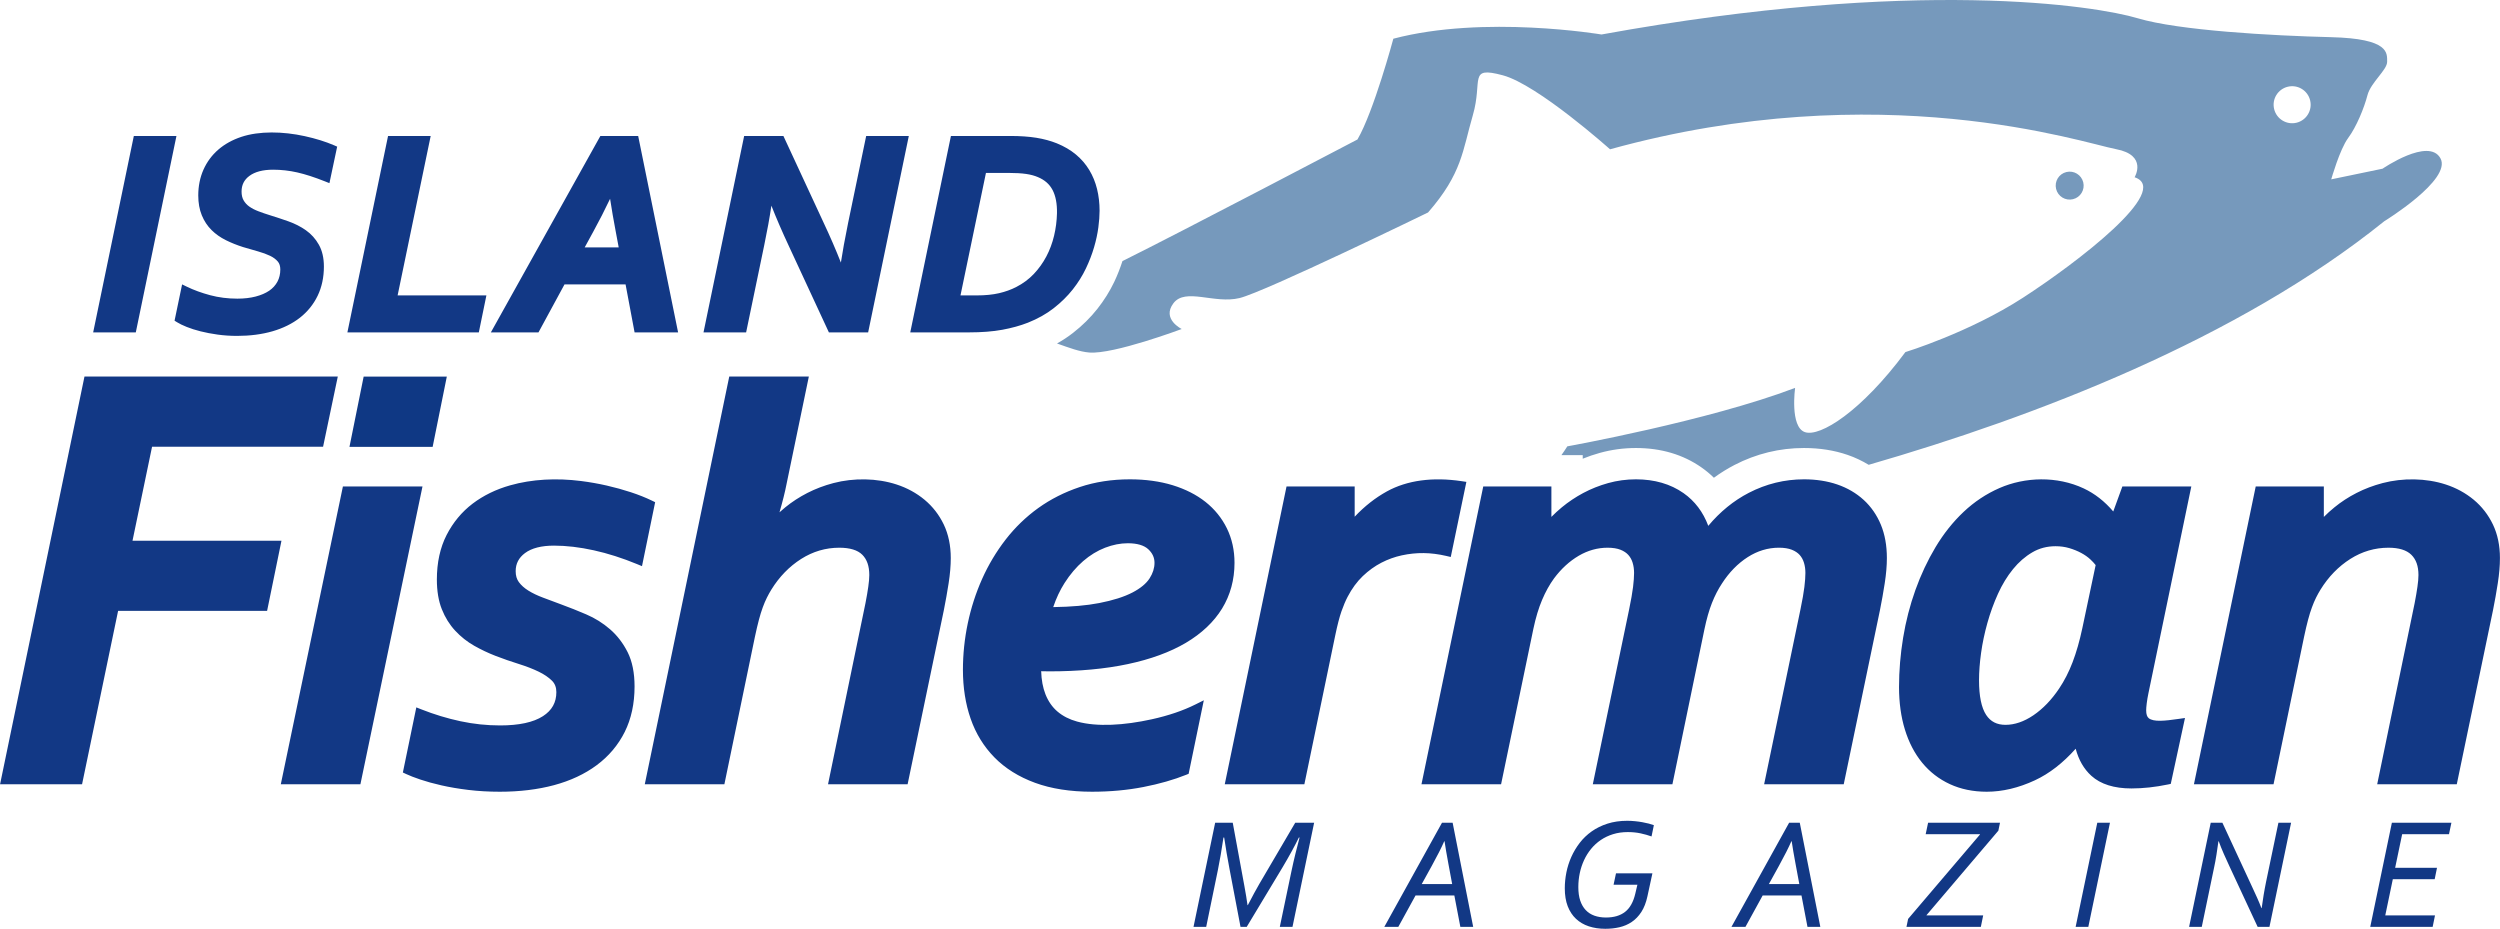 <?xml version="1.0" encoding="UTF-8"?>
<!DOCTYPE svg PUBLIC "-//W3C//DTD SVG 1.1//EN" "http://www.w3.org/Graphics/SVG/1.1/DTD/svg11.dtd">
<!-- Creator: CorelDRAW 2019 (64-Bit) -->
<svg xmlns="http://www.w3.org/2000/svg" xml:space="preserve" width="1650px" height="613px" version="1.1" style="shape-rendering:geometricPrecision; text-rendering:geometricPrecision; image-rendering:optimizeQuality; fill-rule:evenodd; clip-rule:evenodd"
viewBox="0 0 1650.02 613.04"
 xmlns:xlink="http://www.w3.org/1999/xlink"
 xmlns:xodm="http://www.corel.com/coreldraw/odm/2003">
 <defs>
  <style type="text/css">
   <![CDATA[
    .fil1 {fill:#0F3884;fill-rule:nonzero}
    .fil0 {fill:#123885;fill-rule:nonzero}
    .fil2 {fill:#7699BC;fill-rule:nonzero}
   ]]>
  </style>
 </defs>
 <g id="Layer_x0020_1">
  <path class="fil0" d="M823.58 597.43c3.01,-5.82 5.55,-10.5 7.6,-14.02l23.68 -40.36 12.48 0 -14.28 68.71 -8.37 0 7.55 -36.1c0.89,-4.25 1.82,-8.37 2.8,-12.35 0.97,-4 1.87,-7.49 2.69,-10.5l-0.46 0c-2.77,5.67 -6.33,12.18 -10.68,19.51l-23.73 39.44 -4.11 0 -7.24 -38.1c-1.37,-7.13 -2.55,-14.07 -3.54,-20.85l-0.47 0c-1.19,8.11 -2.43,15.26 -3.69,21.46l-7.71 37.49 -8.37 0 14.28 -68.71 11.61 0 7.7 41.85c0.89,4.83 1.58,9.01 2.05,12.53l0.21 0zm-157.75 -483.29c4.5,0 8.34,0.23 11.42,0.67 2.98,0.44 5.58,1.14 7.8,2.1 4.46,1.88 7.61,4.64 9.62,8.45 2.07,3.9 3.06,9.09 2.94,15.4 -0.12,5.02 -0.76,10.02 -1.92,14.87 -1.15,4.83 -2.86,9.43 -5.1,13.66 -2.23,4.23 -5.02,8.12 -8.3,11.58 -3.25,3.42 -7.14,6.3 -11.55,8.56 -3.39,1.76 -7.21,3.13 -11.37,4.1 -4.18,0.97 -9.13,1.46 -14.72,1.46l-10.73 0 16.81 -80.85 15.1 0zm58.24 10.67c-1.12,-4.56 -2.85,-8.8 -5.14,-12.58 -2.31,-3.84 -5.29,-7.29 -8.84,-10.25 -3.54,-2.95 -7.78,-5.43 -12.61,-7.39 -4,-1.61 -8.53,-2.84 -13.48,-3.65 -4.88,-0.79 -10.65,-1.19 -17.15,-1.19l-39.24 0 -26.84 129.64 38.77 0c8.36,0 15.74,-0.58 21.95,-1.72 6.21,-1.14 11.91,-2.72 16.95,-4.69 6.46,-2.57 12.2,-5.79 17.04,-9.58 4.83,-3.77 9.05,-7.92 12.54,-12.34 3.47,-4.41 6.4,-9.06 8.67,-13.84 2.24,-4.71 4.06,-9.42 5.4,-14.01 1.34,-4.55 2.28,-8.96 2.83,-13.12 0.54,-4.11 0.81,-7.79 0.81,-10.94 0,-5.04 -0.56,-9.86 -1.66,-14.34zm-164.36 22.53c-2.08,10.22 -3.66,18.9 -4.73,25.97 -3.23,-8.25 -7.13,-17.26 -11.68,-26.93l-26.26 -56.63 -25.91 0 -26.83 129.64 28.13 0 11.96 -57.58c1.96,-9.37 3.54,-18.09 4.72,-26.06 3.22,8.23 7.14,17.28 11.69,27.01l26.26 56.63 25.91 0 26.84 -129.64 -28.14 0 -11.96 57.59zm-151.38 15.97l-22.46 0 5.74 -10.52c3.85,-7 7.54,-14.23 11.03,-21.58 1.05,6.92 2.32,14.25 3.78,21.9l1.91 10.2zm-12.1 -73.56l-72.28 129.64 31.43 0 17.18 -31.68 40.3 0 5.95 31.68 28.72 0 -26.35 -129.64 -24.95 0zm-112 0l-28.14 0 -26.84 129.64 86.75 0 5 -24.4 -58.6 0 21.83 -105.24zm-83.18 0.11c-14.36,-3.15 -29.93,-3.48 -41.83,0.49 -5.88,1.96 -10.98,4.79 -15.17,8.41 -4.21,3.65 -7.51,8.11 -9.8,13.25 -2.27,5.12 -3.43,10.85 -3.43,17.02 0,4.9 0.79,9.31 2.34,13.08 1.55,3.79 3.72,7.07 6.45,9.76 2.65,2.64 5.84,4.88 9.47,6.68 3.48,1.73 7.28,3.25 11.34,4.54 3.36,0.99 6.63,1.93 9.83,2.84 3.03,0.85 5.74,1.84 8.02,2.94 2.1,1.01 3.8,2.28 5.07,3.78 1.1,1.3 1.63,3.01 1.63,5.23 0,3.01 -0.64,5.72 -1.91,8.07 -1.27,2.36 -3.09,4.35 -5.4,5.93 -2.44,1.65 -5.45,2.94 -8.94,3.85 -3.56,0.93 -7.63,1.4 -12.09,1.4 -6.3,0 -12.35,-0.77 -17.98,-2.28 -5.69,-1.53 -10.87,-3.42 -15.41,-5.63l-3.09 -1.5 -4.98 23.95 1.58 0.99c1.65,1.03 3.77,2.06 6.46,3.14 2.63,1.06 5.7,2.04 9.12,2.9 3.39,0.86 7.18,1.58 11.25,2.15 4.08,0.57 8.41,0.86 12.86,0.86 8.52,0 16.36,-1.02 23.32,-3.03 7.05,-2.04 13.15,-5.06 18.14,-8.96 5.04,-3.95 8.98,-8.83 11.72,-14.51 2.73,-5.67 4.12,-12.16 4.12,-19.28 0,-5.64 -1.12,-10.49 -3.32,-14.4 -2.17,-3.87 -5.06,-7.09 -8.6,-9.57 -3.4,-2.39 -7.28,-4.36 -11.51,-5.86 -4.06,-1.44 -8.12,-2.78 -12.17,-4.03 -2.73,-0.84 -5.33,-1.74 -7.78,-2.68 -2.28,-0.87 -4.28,-1.92 -5.95,-3.11 -1.53,-1.1 -2.77,-2.47 -3.69,-4.09 -0.88,-1.52 -1.32,-3.46 -1.32,-5.76 0,-4.35 1.68,-7.72 5.14,-10.3 3.67,-2.74 8.94,-4.12 15.68,-4.12 5.29,0 10.64,0.6 15.9,1.79 5.32,1.21 11.49,3.2 18.32,5.92l2.95 1.17 5.11 -24.1 -2.02 -0.88c-5.58,-2.4 -12.12,-4.45 -19.43,-6.05zm-112.76 -0.11l-26.84 129.64 28.14 0 26.83 -129.64 -28.13 0zm534.6 256.46c-3.06,-6.39 -7.33,-11.89 -12.69,-16.35 -5.32,-4.42 -11.54,-7.82 -18.48,-10.08 -12.94,-4.23 -28.33,-4.43 -41.63,-0.93 -6.14,1.61 -11.93,3.81 -17.22,6.52 -5.26,2.7 -10.17,5.89 -14.59,9.49 -1.32,1.08 -2.6,2.18 -3.83,3.3 2.1,-7.21 3.65,-13.43 4.64,-18.56l14.74 -71.06 -52.53 0 -55.76 269.12 52.54 0 20.16 -97.36c0.91,-4.27 1.78,-7.99 2.62,-11.15 0.83,-3.14 1.69,-5.93 2.57,-8.3 0.88,-2.38 1.78,-4.51 2.72,-6.38 0.94,-1.88 1.91,-3.64 2.92,-5.27 5.24,-8.49 11.87,-15.31 19.7,-20.28 7.74,-4.91 16.2,-7.4 25.14,-7.4 7,0 12.11,1.56 15.19,4.63 3.11,3.11 4.63,7.51 4.63,13.41 0,2.05 -0.23,4.65 -0.67,7.74 -0.45,3.16 -1.06,6.75 -1.84,10.75l-24.73 119.61 52.53 0 23.91 -114.89c1.19,-5.95 2.24,-11.89 3.17,-17.83 0.93,-6.02 1.41,-11.59 1.41,-16.59 0,-8.27 -1.56,-15.72 -4.62,-22.14zm1022.51 0c-3.06,-6.39 -7.32,-11.89 -12.68,-16.35 -5.33,-4.42 -11.54,-7.82 -18.49,-10.08 -12.93,-4.22 -28.32,-4.43 -41.63,-0.93 -6.15,1.62 -11.94,3.81 -17.21,6.52 -5.28,2.7 -10.18,5.89 -14.59,9.49 -2.52,2.05 -4.86,4.17 -7.01,6.34l0 -20.1 -44.96 0 -40.78 196.56 52.54 0 20.16 -97.36c0.9,-4.27 1.78,-7.99 2.62,-11.16 0.82,-3.11 1.69,-5.9 2.58,-8.29 0.86,-2.35 1.77,-4.5 2.71,-6.38 0.94,-1.88 1.91,-3.64 2.92,-5.27 5.24,-8.49 11.87,-15.31 19.7,-20.28 7.74,-4.91 16.2,-7.4 25.15,-7.4 6.87,0 11.96,1.56 15.09,4.64 3.18,3.12 4.72,7.5 4.72,13.4 0,2.09 -0.23,4.69 -0.67,7.74 -0.45,3.17 -1.06,6.76 -1.83,10.73l-24.74 119.63 52.53 0 23.91 -114.89c1.19,-5.95 2.25,-11.89 3.17,-17.84 0.94,-6.04 1.41,-11.62 1.41,-16.58 0,-8.27 -1.55,-15.72 -4.62,-22.14zm-262.22 26.77l-8.77 41.55c-1.8,8.5 -3.98,16.09 -6.45,22.56 -2.46,6.44 -5.43,12.25 -8.84,17.31 -5.01,7.5 -10.75,13.47 -17.09,17.76 -6.15,4.16 -12.33,6.27 -18.37,6.27 -5.67,0 -9.84,-2.13 -12.74,-6.52 -3.13,-4.72 -4.72,-12.43 -4.72,-22.93 0,-5.49 0.46,-11.54 1.35,-17.98 0.89,-6.44 2.29,-13.09 4.15,-19.75 1.86,-6.67 4.22,-13.18 7.02,-19.34 2.76,-6.1 6.1,-11.57 9.92,-16.26 3.74,-4.61 8.04,-8.35 12.76,-11.1 4.55,-2.67 9.7,-4.02 15.3,-4.02 3.22,0 6.27,0.43 9.07,1.25 2.88,0.86 5.53,1.94 7.89,3.21 2.31,1.24 4.36,2.68 6.06,4.27 1.36,1.27 2.52,2.52 3.46,3.72zm34.86 84.47l28.28 -136.35 -45.51 0 -6.01 16.5c-5.68,-6.7 -12.23,-11.81 -19.53,-15.23 -17.67,-8.26 -38.73,-7.59 -55.57,-0.23 -8.67,3.79 -16.63,9.08 -23.66,15.71 -6.99,6.59 -13.22,14.41 -18.52,23.26 -5.25,8.77 -9.73,18.32 -13.32,28.35 -3.59,10.01 -6.31,20.61 -8.1,31.5 -1.79,10.86 -2.7,21.82 -2.7,32.55 0,10.23 1.3,19.65 3.87,28.01 2.58,8.45 6.41,15.81 11.36,21.86 4.99,6.1 11.16,10.88 18.37,14.2 7.18,3.32 15.35,5 24.27,5 10.35,0 21.07,-2.54 31.84,-7.56 9.5,-4.42 18.52,-11.42 26.89,-20.83 1.96,7.42 5.43,13.42 10.35,17.88 6.11,5.54 15.03,8.34 26.5,8.34 7.62,0 15.7,-0.88 24.01,-2.61l1.9 -0.4 9.39 -43.49 -4.26 0.61c-9.38,1.35 -16.47,2.06 -19.64,-0.46 -1.15,-0.9 -1.72,-2.65 -1.72,-5.22 0,-1.09 0.12,-2.64 0.37,-4.65 0.26,-2.09 0.63,-4.33 1.14,-6.74zm-187.99 -127.5c-4.88,-4.46 -10.72,-7.88 -17.37,-10.16 -6.58,-2.26 -13.99,-3.41 -22.02,-3.41 -12.75,0 -24.99,3 -36.38,8.9 -10.05,5.2 -19.04,12.53 -26.78,21.81 -3.42,-9.14 -8.9,-16.39 -16.33,-21.6 -8.61,-6.04 -19.18,-9.11 -31.42,-9.11 -6.27,0 -12.42,0.83 -18.31,2.47 -5.82,1.63 -11.36,3.83 -16.44,6.54 -5.06,2.7 -9.83,5.89 -14.18,9.48 -2.44,2.03 -4.75,4.15 -6.87,6.31l0 -20.08 -44.98 0 -40.77 196.56 52.54 0 21.33 -102.67c1.54,-7.25 3.46,-13.65 5.74,-19.02 2.25,-5.33 4.91,-10.13 7.9,-14.22 4.72,-6.33 10.2,-11.36 16.32,-14.94 6,-3.51 12.4,-5.29 19.03,-5.29 3.39,0 6.27,0.46 8.52,1.35 2.19,0.88 3.92,2.03 5.17,3.45 1.28,1.43 2.23,3.14 2.81,5.08 0.64,2.06 0.96,4.35 0.96,6.78 0,2.46 -0.22,5.58 -0.67,9.28 -0.45,3.7 -1.33,8.72 -2.61,14.89l-23.96 115.31 52.54 0 21.14 -102.29c1.4,-6.74 3.07,-12.6 4.97,-17.4 1.89,-4.78 4.11,-9.08 6.62,-12.86 4.72,-7.33 10.44,-13.18 16.99,-17.38 6.43,-4.12 13.36,-6.21 20.6,-6.21 3.39,0 6.26,0.46 8.52,1.35 2.18,0.88 3.92,2.04 5.17,3.44 1.28,1.44 2.22,3.15 2.81,5.09 0.64,2.06 0.96,4.35 0.96,6.78 0,2.46 -0.22,5.58 -0.67,9.28 -0.44,3.64 -1.32,8.65 -2.61,14.89l-23.96 115.31 52.54 0 23.9 -114.89c1.2,-5.95 2.25,-11.89 3.17,-17.83 0.93,-6.02 1.41,-11.59 1.41,-16.59 0,-8.21 -1.33,-15.61 -3.96,-21.99 -2.65,-6.41 -6.48,-11.93 -11.37,-16.41zm-275.52 36.99l2.99 0.7 10.31 -49.57 -3.13 -0.47c-19.03,-2.86 -35.97,-0.6 -49.3,6.73 -7.65,4.22 -14.8,9.82 -21.3,16.73l0 -19.96 -44.98 0 -40.77 196.56 52.54 0 20.36 -98.16c1.41,-6.8 2.8,-12.17 4.11,-15.94 1.32,-3.76 2.69,-7 4.07,-9.63 2.84,-5.44 6.22,-10.04 10.02,-13.67 3.84,-3.66 7.98,-6.63 12.29,-8.85 4.33,-2.23 8.85,-3.86 13.42,-4.84 9.77,-2.12 19.13,-2 29.37,0.37zm-210.2 -8.37c6.13,0 10.68,1.32 13.5,3.92 2.79,2.58 4.15,5.53 4.15,9.01 0,3.46 -1.09,6.92 -3.26,10.27 -2.2,3.41 -5.98,6.54 -11.25,9.29 -5.49,2.87 -12.89,5.22 -22,6.99 -8.26,1.61 -18.45,2.5 -30.35,2.67 1.98,-5.88 4.5,-11.21 7.49,-15.91 3.63,-5.69 7.77,-10.56 12.31,-14.48 4.5,-3.88 9.36,-6.85 14.46,-8.82 5.08,-1.95 10.11,-2.94 14.95,-2.94zm65.43 -9.83c-3.34,-6.8 -8.08,-12.67 -14.11,-17.45 -5.97,-4.73 -13.27,-8.44 -21.73,-11.04 -8.38,-2.56 -17.88,-3.87 -28.21,-3.87 -11.81,0 -22.92,1.71 -33.01,5.08 -10.06,3.35 -19.3,8.02 -27.45,13.88 -8.13,5.85 -15.38,12.86 -21.56,20.85 -6.16,7.97 -11.38,16.71 -15.52,25.99 -4.12,9.25 -7.3,19.08 -9.43,29.21 -2.13,10.12 -3.21,20.45 -3.21,30.71 0,11.7 1.71,22.55 5.08,32.25 3.4,9.81 8.69,18.43 15.74,25.6 7.03,7.17 16.04,12.81 26.77,16.74 10.63,3.9 23.29,5.89 37.61,5.89 11.95,0 23.36,-1.05 33.91,-3.11 10.57,-2.06 20.11,-4.79 28.38,-8.12l1.49 -0.61 10.02 -48.52 -5.53 2.76c-8.12,4.06 -17.82,7.36 -28.79,9.78 -18.25,4.03 -36.12,5.13 -49.31,1.51 -5.06,-1.38 -9.4,-3.6 -12.91,-6.57 -3.47,-2.94 -6.16,-6.8 -8,-11.49 -1.7,-4.32 -2.64,-9.42 -2.81,-15.17 2.09,0.06 3.89,0.09 5.43,0.09 19.38,0 36.79,-1.61 51.75,-4.79 15.06,-3.19 27.93,-7.91 38.27,-14.01 10.47,-6.19 18.52,-13.81 23.95,-22.65 5.45,-8.91 8.21,-19.06 8.21,-30.18 0,-8.29 -1.69,-15.94 -5.03,-22.76zm-379.48 -18.29c-4.14,-2.01 -8.83,-3.88 -13.94,-5.56 -5.01,-1.65 -10.36,-3.13 -15.9,-4.4 -5.53,-1.26 -11.26,-2.27 -17.01,-3 -16.19,-2.05 -32.26,-1.25 -46.72,2.85 -9.35,2.63 -17.69,6.71 -24.8,12.1 -7.14,5.43 -12.92,12.39 -17.17,20.68 -4.26,8.32 -6.43,18.21 -6.43,29.39 0,7.57 1.1,14.16 3.27,19.59 2.15,5.43 5.13,10.22 8.85,14.21 3.66,3.94 7.87,7.28 12.51,9.91 4.48,2.54 9.21,4.79 14.08,6.68 5.15,1.98 10.34,3.79 15.42,5.37 4.91,1.54 9.3,3.24 13.06,5.06 3.6,1.74 6.57,3.76 8.82,6 1.92,1.93 2.86,4.39 2.86,7.52 0,6.83 -2.9,12.02 -8.86,15.86 -6.29,4.06 -15.8,6.11 -28.26,6.11 -8.81,0 -17.62,-0.93 -26.22,-2.78 -8.66,-1.86 -17.33,-4.49 -25.78,-7.83l-3.31 -1.31 -8.88 42.98 2.13 1c2.35,1.11 5.45,2.31 9.46,3.67 3.98,1.35 8.64,2.63 13.87,3.82 5.26,1.2 11.22,2.22 17.72,3.01 6.5,0.79 13.51,1.2 20.81,1.2 13.06,0 25.11,-1.47 35.79,-4.34 10.81,-2.9 20.27,-7.33 28.14,-13.17 7.95,-5.89 14.18,-13.27 18.5,-21.91 4.32,-8.64 6.51,-18.75 6.51,-30.05 0,-8.95 -1.52,-16.55 -4.54,-22.58 -3,-5.97 -6.91,-11.08 -11.64,-15.18 -4.67,-4.06 -9.96,-7.37 -15.73,-9.83 -5.48,-2.36 -11.03,-4.56 -16.45,-6.55l-12.1 -4.52c-3.68,-1.37 -6.94,-2.94 -9.69,-4.66 -2.6,-1.62 -4.7,-3.5 -6.24,-5.6 -1.4,-1.92 -2.08,-4.27 -2.08,-7.19 0,-4.94 2.02,-8.85 6.17,-11.95 4.37,-3.26 10.82,-4.91 19.15,-4.91 8.14,0 16.95,1.04 26.2,3.08 9.3,2.05 18.89,5.11 28.5,9.08l3.36 1.39 8.68 -42.22 -2.11 -1.02zm-203.99 -9.35l-40.99 196.56 52.54 0 40.98 -196.56 -52.53 0zm-138.87 35.79l12.91 -62.04 112.88 0 9.71 -46.31 -167.2 0 -55.72 269.12 54.12 0 23.79 -114.45 98.34 0 9.49 -46.32 -98.32 0zm1486.92 247.32l32.82 0 -1.54 7.55 -41.19 0 14.27 -68.71 39.29 0 -1.59 7.55 -30.91 0 -4.63 22.18 27.63 0 -1.54 7.55 -27.63 0 -4.98 23.88zm-81.57 -4.83c0.2,-1.33 0.41,-2.73 0.62,-4.18 0.2,-1.46 0.43,-2.93 0.66,-4.42 0.25,-1.49 0.5,-2.97 0.78,-4.44 0.27,-1.47 0.54,-2.88 0.82,-4.21l8.16 -39.08 8.37 0 -14.28 68.71 -7.8 0 -18.65 -40.06c-1.19,-2.53 -2.42,-5.22 -3.66,-8.06 -1.25,-2.84 -2.38,-5.63 -3.37,-8.37l-0.2 0c-0.38,2.84 -0.81,5.78 -1.29,8.83 -0.48,3.05 -1.01,5.91 -1.59,8.58l-8.12 39.08 -8.36 0 14.27 -68.71 7.71 0 19.97 43.08c0.96,2.06 1.96,4.23 2.98,6.5 1.03,2.28 1.96,4.53 2.78,6.75l0.2 0zm-122.8 12.38l14.28 -68.71 8.37 0 -14.28 68.71 -8.37 0zm-63.13 -61.16l-35.85 0 1.59 -7.55 47.46 0 -1.08 5.23 -47.4 55.73 0 0.2 37.38 0 -1.54 7.55 -49.09 0 1.08 -5.24 47.45 -55.72 0 -0.2zm-139.34 32.91l20.08 0 -2.46 -13.2c-1.14,-6.05 -1.99,-11.07 -2.57,-15.04l-0.21 0c-1.82,4.18 -4.55,9.59 -8.21,16.23l-6.63 12.01zm-24.7 28.25l38.05 -68.71 7.04 0 13.56 68.71 -8.48 0 -3.95 -20.7 -25.63 0 -11.35 20.7 -9.24 0zm-68.83 -70c1.71,0 3.42,0.09 5.13,0.26 1.72,0.17 3.34,0.39 4.88,0.67 1.54,0.27 2.96,0.58 4.27,0.92 1.3,0.35 2.41,0.69 3.33,1.03l-1.54 7.45c-2.19,-0.79 -4.59,-1.47 -7.21,-2.04 -2.62,-0.56 -5.44,-0.84 -8.45,-0.84 -3.53,0 -6.78,0.46 -9.76,1.39 -2.98,0.92 -5.67,2.21 -8.09,3.85 -2.41,1.64 -4.54,3.59 -6.39,5.85 -1.85,2.26 -3.4,4.74 -4.65,7.45 -1.25,2.7 -2.19,5.55 -2.82,8.55 -0.64,2.99 -0.95,6.07 -0.95,9.22 0,3.42 0.41,6.39 1.25,8.91 0.85,2.51 2.05,4.6 3.63,6.26 1.57,1.67 3.49,2.9 5.75,3.7 2.25,0.8 4.79,1.21 7.6,1.21 5.24,0 9.45,-1.24 12.63,-3.73 3.19,-2.48 5.43,-6.47 6.73,-11.99l1.39 -5.91 -15.72 0 1.6 -7.54 24.03 0 -3.29 15.2c-0.89,4.11 -2.22,7.54 -4,10.29 -1.79,2.76 -3.9,4.96 -6.34,6.6 -2.45,1.65 -5.16,2.81 -8.12,3.5 -2.96,0.68 -6.07,1.02 -9.32,1.02 -4.01,0 -7.66,-0.55 -10.94,-1.64 -3.29,-1.09 -6.1,-2.75 -8.45,-4.96 -2.35,-2.2 -4.16,-4.98 -5.45,-8.31 -1.28,-3.34 -1.92,-7.27 -1.92,-11.79 0,-3.46 0.35,-6.95 1.05,-10.48 0.7,-3.52 1.79,-6.94 3.26,-10.24 1.48,-3.31 3.33,-6.41 5.55,-9.3 2.23,-2.89 4.86,-5.41 7.91,-7.57 3.05,-2.16 6.52,-3.86 10.42,-5.11 3.9,-1.25 8.24,-1.88 13,-1.88zm-135.6 41.75l20.08 0 -2.46 -13.2c-1.13,-6.05 -1.99,-11.07 -2.57,-15.04l-0.21 0c-1.81,4.18 -4.55,9.59 -8.21,16.23l-6.63 12.01zm-24.7 28.25l38.06 -68.71 7.03 0 13.56 68.71 -8.47 0 -3.96 -20.7 -25.62 0 -11.36 20.7 -9.24 0z"/>
  <polygon class="fil1" points="294.87,248.59 239.98,248.59 230.62,294.94 285.52,294.94 "/>
  <path class="fil2" d="M1368.21 131.48c4.95,-1.2 7.99,-6.19 6.78,-11.14 -1.21,-4.95 -6.19,-7.99 -11.14,-6.78 -4.95,1.2 -7.99,6.19 -6.78,11.14 1.2,4.95 6.2,7.99 11.14,6.78zm141.77 -74.23c6.55,-1.6 13.17,2.42 14.76,8.98 1.6,6.56 -2.42,13.17 -8.98,14.77 -6.56,1.59 -13.17,-2.43 -14.77,-8.99 -1.6,-6.55 2.43,-13.16 8.99,-14.76zm-774.61 128.88c-2.91,6.11 -6.65,12.08 -11.1,17.73 -4.54,5.74 -9.93,11.07 -16.06,15.85 -3.25,2.55 -6.79,4.88 -10.58,7 8.12,2.88 14.86,5.44 21.27,5.97 16.03,1.33 61.03,-15.52 61.03,-15.52 0,0 -13.38,-6.56 -5.46,-17.01 7.94,-10.44 27,0.63 43.68,-3.43 16.69,-4.07 124.38,-56.48 124.38,-56.48 22.52,-25.78 22.77,-40.9 29.55,-64.15 6.77,-23.25 -3.36,-32.57 19.75,-26.41 23.1,6.16 70.82,48.86 70.82,48.86 178.48,-49.36 312.57,-4.12 333.84,-0.13 21.26,3.98 12.39,18.58 12.39,18.58 24.93,8.33 -37.99,56.39 -73.61,79.47 -35.62,23.08 -77.67,35.93 -77.67,35.93 -29.08,39.16 -56.33,56.27 -66.34,52.82 -10.01,-3.45 -6.46,-29.19 -6.46,-29.19 -57.52,21.86 -150.34,38.58 -150.34,38.58 -1.13,1.8 -2.46,3.76 -3.91,5.82l14.08 0 0 2.34c3.63,-1.48 7.39,-2.76 11.24,-3.83 7.71,-2.14 15.74,-3.23 23.88,-3.23 16.58,0 31.14,4.32 43.3,12.85 2.93,2.05 5.65,4.31 8.15,6.78 4.32,-3.17 8.86,-5.98 13.58,-8.43 14.34,-7.43 29.78,-11.2 45.88,-11.2 10.33,0 20.01,1.52 28.74,4.53 4.98,1.71 9.64,3.93 13.98,6.56 109.61,-31.67 243.48,-82.82 340.26,-160.74 0,0 44.85,-27.49 37.12,-41.56 -7.72,-14.07 -38.21,6.85 -38.21,6.85l-33.88 7.03c0,0 5.61,-19.78 11.15,-27.26 5.54,-7.49 10.53,-19.75 12.76,-28.27 2.22,-8.51 13.11,-16.69 13,-22.18 -0.11,-5.5 1.82,-15.18 -37.07,-16.13 -38.89,-0.96 -100.46,-4.37 -127.6,-12.49 -27.14,-8.12 -145.31,-27.2 -353.9,10.72 0,0 -77.43,-13.05 -137.39,2.79 0,0 -12.87,47.93 -23.68,66.51 0,0 -118.21,62 -155.11,80.25 -1.5,4.58 -3.27,9.21 -5.46,13.82z"/>
 </g>
</svg>
